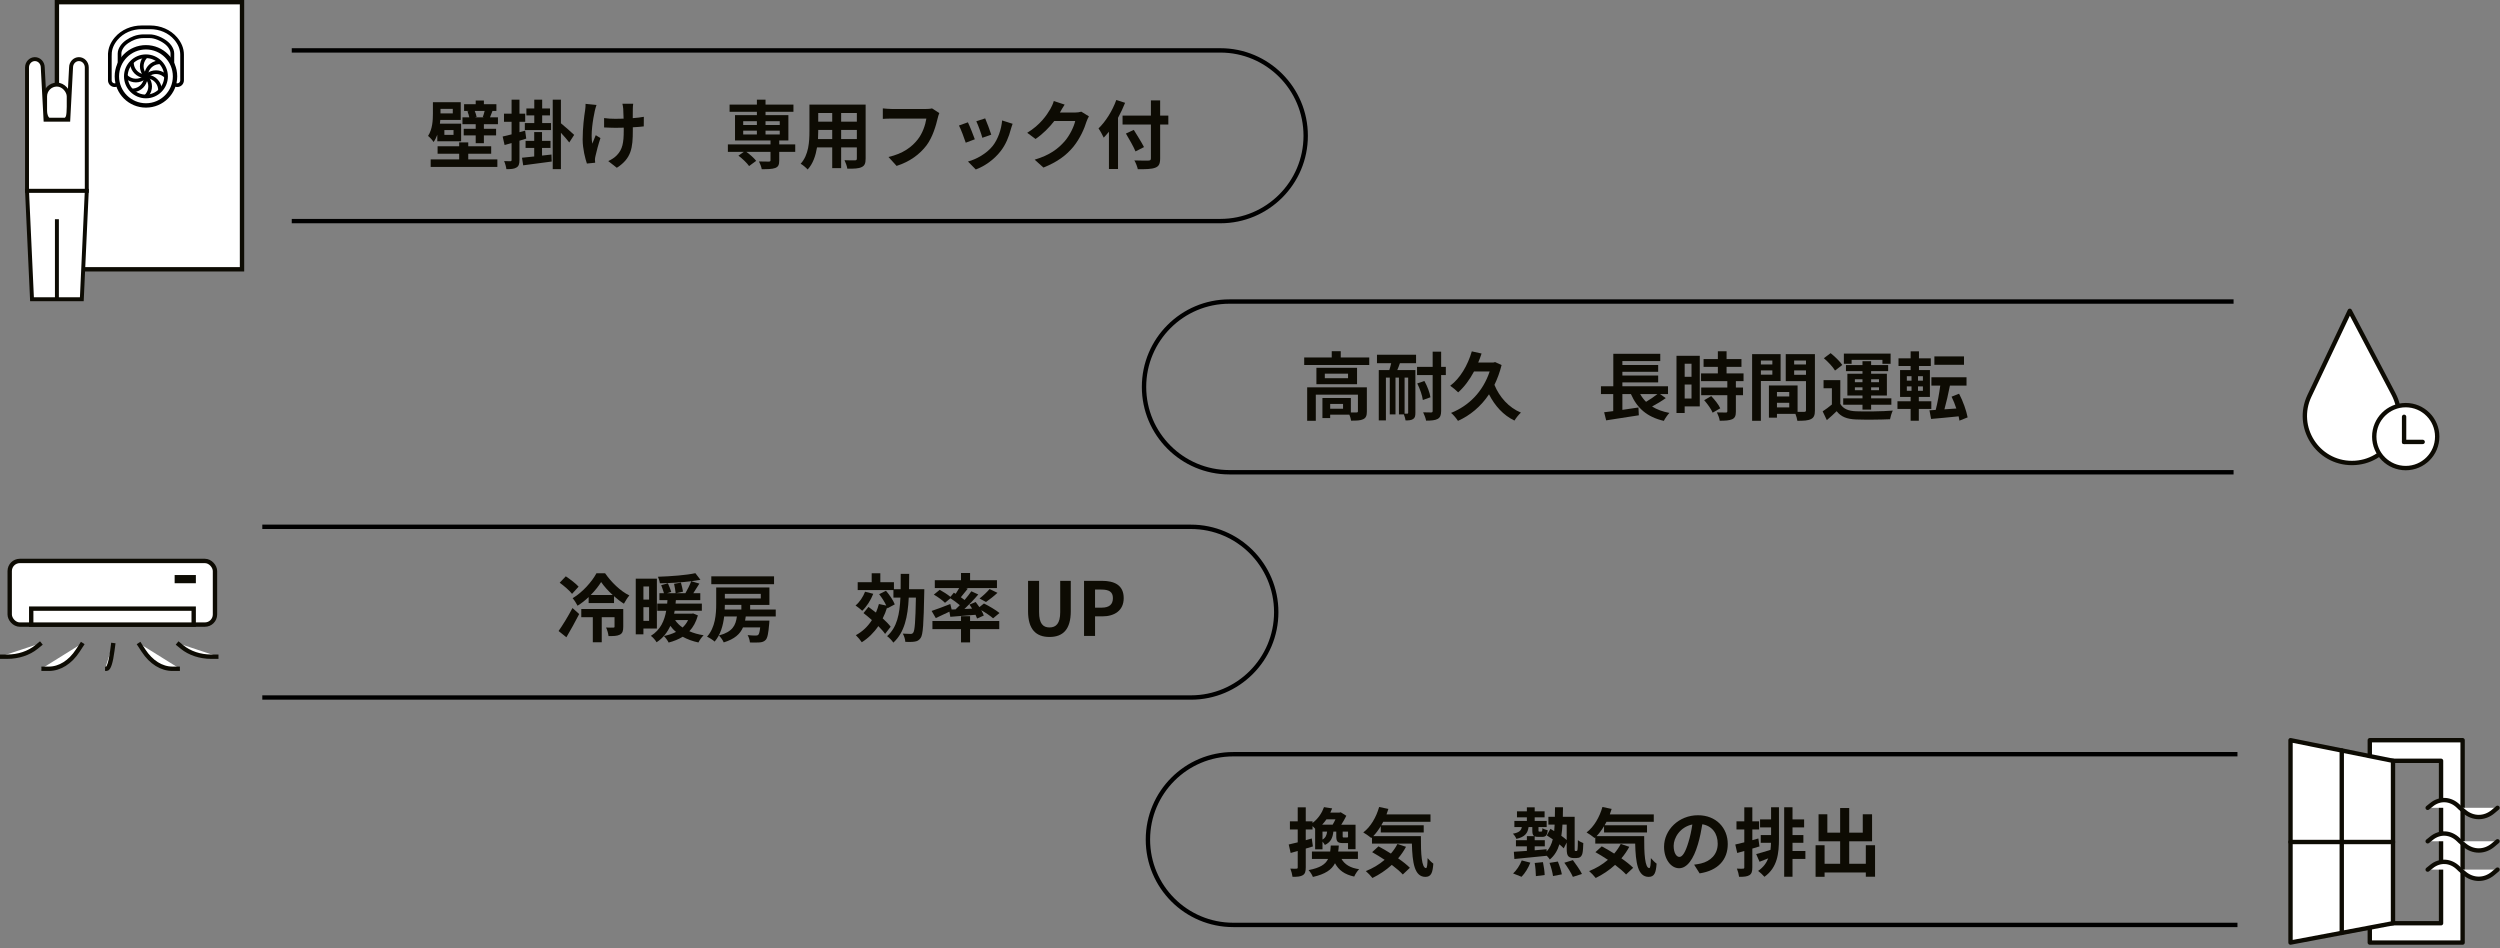<?xml version="1.0" encoding="UTF-8"?><svg id="a" xmlns="http://www.w3.org/2000/svg" width="1144" height="434" viewBox="0 0 1144 434"><rect x="0" y="0" width="1144" height="434" fill="#808080" stroke="none"/><defs><style>.b,.c{fill:#0d0b03;}.c,.d,.e,.f,.g,.h{stroke-miterlimit:10;}.c,.e,.i,.f,.g{stroke-width:2px;}.c,.i,.g,.h{stroke:#0d0b03;}.d{stroke-width:1.688px;}.d,.e,.f{stroke:#000;}.d,.f{fill:none;}.e,.i,.g,.h{fill:#fff;}.i{stroke-linecap:round;stroke-linejoin:round;}.h{stroke-width:1.802px;}</style></defs><path class="f" d="M133.506,23.059h424.922c21.57,0,39.056,17.486,39.056,39.056h0c0,21.57-17.486,39.057-39.056,39.057H133.506"/><path class="f" d="M1022.081,216.102h-459.516c-21.57,0-39.056-17.486-39.056-39.056h0c0-21.57,17.486-39.057,39.056-39.057h459.516"/><path class="b" d="M200.109,61.656c-.443,1.191-.988,2.35-1.703,3.338-.442-.783-1.873-2.316-2.52-2.793,2.009-3.065,2.214-7.152,2.214-10.218v-5.21h12.737v8.105h-9.366c-.034.545-.102,1.124-.17,1.703h9.707v8.071h-10.898v-2.997ZM214.277,72.93h13.316v3.474h-30.516v-3.474h13.044v-2.589h-9.876v-3.405h9.876v-1.771h4.155v1.771h10.49v3.405h-10.49v2.589ZM201.574,49.804v2.078h5.62v-2.078h-5.62ZM207.534,59.511h-4.189v2.214h4.189v-2.214ZM227.866,53.687v3.134h-6.437v2.111h5.585v3.031h-5.585v3.576h-3.747v-3.576h-5.483v-3.031h5.483v-2.111h-6.062v-3.134h3.133c-.17-.852-.511-1.907-.851-2.759l.885-.17h-2.418v-3.065h5.313v-1.703h3.747v1.703h5.722v3.065h-2.044l.239.034c-.477,1.124-.817,2.077-1.124,2.895h3.644ZM217.24,50.758c.375.92.75,2.01.852,2.759l-.817.17h4.257l-.613-.103c.307-.816.647-1.94.852-2.826h-4.53Z"/><path class="b" d="M240.809,63.427c-1.021.307-2.077.647-3.099.954v8.787c0,1.873-.307,2.86-1.362,3.474-.988.647-2.452.783-4.632.749-.102-.987-.545-2.588-1.022-3.678,1.227.067,2.418.067,2.827.067s.579-.136.579-.612v-7.697c-1.124.307-2.214.613-3.202.886l-.885-3.883c1.158-.238,2.554-.613,4.087-.987v-5.756h-3.474v-3.713h3.474v-6.402h3.61v6.402h2.623v3.713h-2.623v4.768l2.588-.715.511,3.644ZM252.354,70.716l.102,3.201c-4.564.647-9.434,1.26-13.044,1.737l-.545-3.475c1.567-.17,3.508-.374,5.586-.579v-3.916h-3.951v-3.235h3.951v-4.02h3.576v4.02h3.883v3.235h-3.883v3.508l4.326-.477ZM244.487,52.801h-3.61v-3.167h3.61v-4.019h3.61v4.019h3.576v3.167h-3.576v3.508h4.053v3.202h-11.988v-3.202h4.325v-3.508ZM260.494,65.198c-.886-1.192-2.418-2.929-3.814-4.428v16.62h-3.747v-31.775h3.747v10.796c1.499,1.158,5.143,4.462,6.062,5.313l-2.248,3.474Z"/><path class="b" d="M272.959,48.033c-.272.817-.647,2.01-.783,2.725-.817,3.746-2.009,10.796-1.124,14.985.443-1.021,1.022-2.656,1.567-3.883l2.146,1.328c-.988,2.929-1.873,6.335-2.282,8.242-.136.511-.239,1.26-.239,1.635.034.341.068.92.103,1.396l-3.78.374c-.715-2.043-1.941-6.743-1.941-10.932,0-5.518.681-10.729,1.124-13.453.17-.953.204-2.077.204-2.929l5.006.511ZM294.586,57.842c-1.362.17-3.099.307-5.006.408v1.396c0,7.97-.613,12.84-7.322,17.131l-3.917-3.064c1.294-.579,2.997-1.635,3.951-2.691,2.588-2.69,3.133-5.688,3.133-11.375v-1.226c-1.26.034-2.555.067-3.78.067-1.465,0-3.542-.102-5.211-.17v-4.291c1.669.238,3.304.341,5.108.341,1.226,0,2.521-.034,3.814-.068-.034-1.873-.102-3.61-.17-4.53-.068-.715-.205-1.736-.375-2.315h4.938c-.136.749-.136,1.532-.17,2.282-.034.749-.034,2.486-.034,4.325,1.907-.137,3.678-.341,5.074-.613l-.034,4.394Z"/><path class="b" d="M363.895,69.489h-7.322v3.985c0,1.94-.409,2.86-1.839,3.405-1.396.511-3.44.545-6.165.545-.17-1.09-.749-2.521-1.26-3.542,1.805.068,3.95.068,4.529.068.545-.034.75-.171.75-.613v-3.849h-11.069c1.703,1.227,3.576,2.896,4.496,4.121l-3.235,2.384c-.919-1.362-3.065-3.405-4.871-4.768l2.452-1.737h-7.288v-3.405h19.515v-1.806h-16.246v-11.579h10.013v-1.533h-12.499v-3.303h12.499v-2.248h3.951v2.248h12.771v3.303h-12.771v1.533h10.456v11.579h-4.189v1.806h7.322v3.405ZM340.088,57.194h6.267v-1.736h-6.267v1.736ZM340.088,61.52h6.267v-1.736h-6.267v1.736ZM350.306,55.458v1.736h6.505v-1.736h-6.505ZM356.811,59.783h-6.505v1.736h6.505v-1.736Z"/><path class="b" d="M396.113,72.589c0,2.18-.477,3.27-1.839,3.882-1.396.682-3.474.75-6.539.716-.136-1.09-.783-2.827-1.294-3.883,1.907.103,4.155.068,4.768.068.647,0,.886-.204.886-.817v-5.108h-7.187v9.502h-4.087v-9.502h-6.947c-.613,3.712-1.839,7.458-4.292,10.114-.647-.749-2.282-2.146-3.202-2.622,3.712-4.087,4.019-10.149,4.019-14.917v-12.158h25.713v24.726ZM380.821,63.632v-4.189h-6.402v.613c0,1.09-.034,2.315-.103,3.576h6.505ZM374.419,51.711v3.951h6.402v-3.951h-6.402ZM392.095,51.711h-7.187v3.951h7.187v-3.951ZM392.095,63.632v-4.189h-7.187v4.189h7.187Z"/><path class="b" d="M429.831,51.745c-.307.682-.579,1.635-.75,2.384-.783,3.338-2.282,8.617-5.108,12.397-3.099,4.087-7.629,7.459-13.691,9.399l-3.712-4.086c6.744-1.567,10.592-4.53,13.351-7.97,2.248-2.827,3.542-6.71,3.985-9.604h-15.871c-1.533,0-3.167.068-4.053.137v-4.803c1.021.103,2.963.272,4.087.272h15.734c.681,0,1.771-.034,2.69-.272l3.338,2.146Z"/><path class="b" d="M446.077,63.733l-4.155,1.567c-.579-1.84-2.282-6.369-3.099-7.868l4.087-1.464c.851,1.736,2.486,5.857,3.167,7.765ZM463.378,56.649c-.408,1.09-.613,1.806-.817,2.486-.885,3.44-2.315,6.981-4.632,9.979-3.167,4.086-7.424,6.947-11.409,8.445l-3.576-3.644c3.747-.987,8.48-3.576,11.308-7.118,2.315-2.895,3.95-7.425,4.325-11.682l4.802,1.532ZM453.604,61.622l-4.087,1.431c-.409-1.669-1.907-5.79-2.759-7.561l4.053-1.329c.647,1.465,2.316,5.893,2.792,7.459Z"/><path class="b" d="M498.288,53.244c-.375.646-.851,1.601-1.124,2.452-.92,3.031-2.861,7.561-5.926,11.375-3.235,3.95-7.356,7.05-13.759,9.604l-4.019-3.61c6.981-2.077,10.762-5.04,13.725-8.412,2.316-2.656,4.291-6.743,4.836-9.298h-9.57c-2.282,2.963-5.245,5.96-8.583,8.242l-3.814-2.827c5.96-3.644,8.923-8.037,10.626-10.967.511-.851,1.227-2.418,1.533-3.575l4.973,1.635c-.817,1.191-1.669,2.725-2.078,3.474l-.102.17h6.845c1.056,0,2.18-.17,2.963-.408l3.474,2.146Z"/><path class="b" d="M514.84,47.045c-.919,2.282-1.976,4.599-3.236,6.88v23.397h-4.155v-17.062c-.783.987-1.601,1.907-2.384,2.725-.442-.987-1.668-3.235-2.384-4.223,3.235-3.1,6.335-8.004,8.14-13.011l4.019,1.294ZM534.628,56.99h-3.747v15.462c0,2.623-.613,3.679-2.248,4.292-1.669.646-4.224.715-7.97.681-.238-1.158-.954-2.963-1.566-4.019,2.622.102,5.619.102,6.402.068.852,0,1.158-.273,1.158-1.022v-15.462h-12.976v-4.087h12.976v-6.948h4.223v6.948h3.747v4.087ZM519.608,69.285c-.852-2.078-2.861-5.586-4.394-8.174l3.61-1.669c1.532,2.486,3.644,5.824,4.666,7.867l-3.882,1.976Z"/><path class="b" d="M626.568,163.574v3.439h-29.767v-3.439h12.602v-2.861h4.121v2.861h13.044ZM625.478,188.266c0,1.873-.375,2.963-1.703,3.576-1.26.613-3.065.646-5.517.646-.102-.783-.409-1.839-.784-2.725h-8.787v1.533h-3.542v-9.162h13.01v6.607c1.158.034,2.213.034,2.588,0,.511-.034.647-.136.647-.545v-7.595h-19.277v11.954h-3.951v-15.327h27.314v11.036ZM620.982,168.307v7.493h-18.596v-7.493h18.596ZM616.861,170.998h-10.626v2.078h10.626v-2.078ZM614.58,184.826h-5.892v2.213h5.892v-2.213Z"/><path class="b" d="M630.11,162.313h17.88v3.883h-7.391c-.375,1.124-.783,2.18-1.192,3.133h8.276v19.583c0,1.465-.205,2.351-1.09,2.861-.852.545-1.907.613-3.406.613-.102-.75-.443-1.907-.784-2.759h-2.248v-16.825h-1.567v16.825h-2.622v-16.825h-1.771v19.583h-3.27v-23.058h4.836c.307-.987.613-2.043.852-3.133h-6.505v-3.883ZM644.38,172.803h-1.635v16.484h1.26c.272,0,.375-.102.375-.408v-16.076ZM661.614,171.645h-2.146v16.382c0,2.009-.443,2.997-1.601,3.678-1.124.613-2.861.783-5.279.783-.205-1.09-.817-2.758-1.362-3.814,1.601.068,3.133.068,3.644.068.545-.034.715-.17.715-.715v-16.382h-7.152v-3.78h7.152v-6.948h3.882v6.948h2.146v3.78ZM651.805,174.335c1.328,2.384,2.486,5.416,2.758,7.459l-3.474,1.26c-.239-2.01-1.329-5.177-2.554-7.595l3.27-1.124Z"/><path class="b" d="M687.123,167.047c-.817,3.304-1.941,6.335-3.27,9.06,2.282,5.585,6.539,10.387,12.125,12.704-.987.852-2.316,2.555-2.963,3.645-5.143-2.486-8.923-6.71-11.647-12.022-3.747,5.653-8.719,9.706-14.202,12.158-.647-1.021-2.146-2.895-3.167-3.645,8.106-3.235,14.577-9.638,17.676-18.97h-7.152c-2.043,3.849-4.53,7.152-7.254,9.571-.75-.783-2.588-2.317-3.644-3.032,4.563-3.439,8.003-9.298,9.876-15.734l4.461.987c-.442,1.431-.953,2.759-1.532,4.121h6.948l.783-.204,2.963,1.362Z"/><path class="b" d="M762.255,182.169c-1.941,1.396-4.223,2.759-6.267,3.849,2.18,1.362,4.802,2.35,7.936,2.929-.852.886-2.01,2.555-2.555,3.645-7.696-1.771-12.227-5.824-15.053-12.261h-3.917v7.221c2.384-.341,4.904-.716,7.356-1.09l.17,3.575c-5.21.852-10.83,1.703-14.951,2.316l-.919-3.712c1.226-.137,2.623-.341,4.155-.512v-7.799h-5.619v-3.577h5.653v-14.849h21.49v3.304h-17.334v1.805h16.381v3.133h-16.381v1.703h16.381v3.134h-16.381v1.771h20.876v3.577h-3.644l2.622,1.839ZM750.539,180.33c.749,1.328,1.635,2.486,2.69,3.542,1.806-1.056,3.746-2.384,5.211-3.542h-7.901Z"/><path class="b" d="M777.819,185.983h-6.913v2.997h-3.746v-26.157h10.659v23.16ZM770.906,166.434v5.994h3.133v-5.994h-3.133ZM774.039,182.373v-6.403h-3.133v6.403h3.133ZM794.338,174.404v2.929h3.27v3.508h-3.27v7.425c0,1.941-.375,2.963-1.703,3.576-1.328.579-3.167.681-5.688.681-.137-1.124-.749-2.725-1.294-3.814,1.635.068,3.542.068,4.053.068.545,0,.715-.136.715-.613v-7.322h-11.954v-3.508h11.954v-2.929h-12.022v-3.542h7.697v-2.997h-6.539v-3.542h6.539v-3.576h3.984v3.576h6.812v3.542h-6.812v2.997h7.766v3.542h-3.508ZM783.064,181.25c1.566,1.668,3.406,3.916,4.121,5.585l-3.474,2.01c-.613-1.567-2.351-3.985-3.883-5.722l3.235-1.873Z"/><path class="b" d="M805.781,174.335v18.221h-4.019v-30.516h13.044v12.295h-9.025ZM805.781,164.969v1.806h5.245v-1.806h-5.245ZM811.026,171.441v-1.941h-5.245v1.941h5.245ZM830.508,187.755c0,2.18-.443,3.371-1.806,4.019-1.328.682-3.304.783-6.232.783-.103-.852-.477-2.111-.886-3.167h-8.446v1.736h-3.678v-14.748h13.112v12.091c1.328.034,2.588.034,3.031,0,.612,0,.817-.204.817-.749v-13.317h-9.264v-12.363h13.351v25.714ZM813.138,179.377v2.043h5.62v-2.043h-5.62ZM818.758,186.427v-2.112h-5.62v2.112h5.62ZM821.005,164.969v1.806h5.416v-1.806h-5.416ZM826.421,171.508v-2.009h-5.416v2.009h5.416Z"/><path class="b" d="M842.121,184.826c1.329,2.281,3.713,3.235,7.187,3.371,4.087.17,12.125.068,16.824-.307-.477.954-1.056,2.827-1.26,3.951-4.224.204-11.443.272-15.599.102-4.053-.17-6.777-1.157-8.82-3.78-1.362,1.328-2.759,2.623-4.496,4.087l-1.907-4.019c1.328-.852,2.861-1.976,4.224-3.134v-7.424h-3.814v-3.713h7.662v10.866ZM839.703,169.568c-.953-1.669-3.201-4.02-5.108-5.654l3.1-2.315c1.907,1.532,4.257,3.78,5.347,5.415l-3.338,2.555ZM852.271,185.2h-8.82v-2.929h8.82v-1.26h-6.913v-9.98h6.913v-1.192h-7.561v-2.792h7.561v-1.771h3.951v1.771h7.799v2.792h-7.799v1.192h7.22v9.98h-7.22v1.26h9.264v2.929h-9.264v2.248h-3.951v-2.248ZM847.298,166.468h-3.542v-4.666h21.389v4.666h-3.746v-1.805h-14.101v1.805ZM848.797,174.88h3.474v-1.328h-3.474v1.328ZM852.271,178.559v-1.329h-3.474v1.329h3.474ZM856.222,173.552v1.328h3.609v-1.328h-3.609ZM859.831,177.23h-3.609v1.329h3.609v-1.329Z"/><path class="b" d="M878.053,187.142v5.381h-3.746v-5.381h-6.028v-3.508h6.028v-2.01h-4.836v-12.295h4.836v-1.839h-5.552v-3.508h5.552v-3.201h3.814v3.201h5.415v3.508h-5.415v1.839h5.006v12.295h-5.074v2.01h5.722v3.508h-5.722ZM872.569,174.199h2.146v-2.043h-2.146v2.043ZM872.569,178.832h2.146v-2.01h-2.146v2.01ZM879.926,172.156h-2.248v2.043h2.248v-2.043ZM879.926,176.822h-2.248v2.01h2.248v-2.01ZM896.648,192.488c-.103-.612-.204-1.26-.375-1.975-4.529.477-9.093.885-12.602,1.191l-.749-3.95,2.861-.171c.817-3.133,1.601-7.458,2.077-11.137h-4.053v-3.814h16.075v3.814h-7.595c-.716,3.747-1.669,7.766-2.521,10.865l5.449-.374c-.613-1.873-1.362-3.78-2.18-5.415l3.439-1.362c1.806,3.405,3.338,7.799,3.917,10.83l-3.746,1.498ZM898.726,166.945h-13.555v-3.849h13.555v3.849Z"/><rect class="g" x="26.04" y="1" width="84.703" height="122.23"/><rect class="h" x="20.636" y="38.704" width="10.807" height="18.06" rx="5.404" ry="5.404"/><path class="h" d="M32.517,30.864l-1.268,23.898h-10.419l-1.268-23.898c0-2.107-1.611-3.815-3.598-3.815h0c-1.987,0-3.598,1.708-3.598,3.815v56.477h27.347V30.864c0-2.107-1.611-3.815-3.598-3.815h0c-1.987,0-3.598,1.708-3.598,3.815Z"/><polygon class="h" points="37.435 136.937 14.645 136.937 12.366 87.34 39.713 87.34 37.435 136.937"/><line class="h" x1="26.04" y1="100.312" x2="26.04" y2="136.937"/><path class="d" d="M50.259,25.016v11.744c0,1.226.994,2.221,2.221,2.221h0c1.226,0,2.221-.994,2.221-2.221v-12.239c0-1.117.423-2.135,1.117-3.164,1.152-1.708,3.377-3.162,5.628-4.019,1.394-.53,2.882-.766,4.373-.766h2.482c.714,0,1.426.067,2.12.234,2.759.666,5.89,2.409,7.336,4.55.694,1.029,1.117,2.047,1.117,3.164v12.239c0,1.226.994,2.221,2.221,2.221h0c1.226,0,2.221-.994,2.221-2.221v-11.744c0-2.748-1.114-5.235-2.914-7.356-2.871-3.382-7.213-5.156-11.649-5.156h-3.929c-4.436,0-8.778,1.774-11.649,5.156-1.801,2.121-2.914,4.608-2.914,7.356Z"/><circle class="e" cx="66.787" cy="34.942" r="13.307"/><circle class="d" cx="66.787" cy="34.942" r="9.2"/><path class="d" d="M66.787,34.942l-.59-.752c-1.772-2.259-1.772-5.437,0-7.696l.59-.752"/><path class="d" d="M66.787,34.942l-.949-.115c-2.851-.344-5.098-2.591-5.442-5.442l-.115-.949"/><path class="d" d="M66.787,34.942l-.752.59c-2.259,1.772-5.437,1.772-7.696,0l-.752-.59"/><path class="d" d="M66.787,34.942l-.115.949c-.344,2.851-2.591,5.098-5.442,5.442l-.949.115"/><path class="d" d="M66.787,34.942l.59.752c1.772,2.259,1.772,5.437,0,7.696l-.59.752"/><path class="d" d="M66.787,34.942l.949.115c2.851.344,5.098,2.591,5.442,5.442l.115.949"/><path class="d" d="M66.787,34.942l.752-.59c2.259-1.772,5.437-1.772,7.696,0l.752.59"/><path class="d" d="M66.787,34.942l.115-.949c.344-2.851,2.591-5.098,5.442-5.442l.949-.115"/><path class="i" d="M1076.243,211.866h0c-15.801,0-26.213-16.463-19.441-30.739l18.454-38.902,20.033,38.113c7.531,14.328-2.859,31.528-19.046,31.528Z"/><circle class="i" cx="1100.864" cy="199.792" r="14.405"/><line class="i" x1="1100.111" y1="190.735" x2="1100.111" y2="202.224"/><line class="i" x1="1108.61" y1="202.224" x2="1100.111" y2="202.224"/><path class="f" d="M120.028,241.07h424.922c21.57,0,39.056,17.486,39.056,39.056h0c0,21.57-17.486,39.057-39.056,39.057H120.028"/><path class="f" d="M1023.86,423.242h-459.516c-21.57,0-39.056-17.486-39.056-39.056h0c0-21.57,17.486-39.057,39.056-39.057h459.516"/><path class="b" d="M255.604,288.753c1.805-2.554,4.325-6.641,6.369-10.523l3.065,2.759c-1.805,3.508-3.882,7.288-5.857,10.626l-3.576-2.861ZM261.768,271.759c-1.124-1.499-3.644-3.645-5.653-5.109l2.793-2.929c1.975,1.328,4.598,3.304,5.857,4.734l-2.997,3.304ZM276.89,262.324c2.86,4.121,7.016,8.174,11.103,10.149-.886,1.021-1.805,2.555-2.486,3.78-1.499-.919-3.065-2.111-4.529-3.439v3.133h-11.614v-2.725c-1.533,1.465-3.27,2.827-5.075,3.951-.511-.988-1.464-2.555-2.248-3.44,4.564-2.69,8.923-7.696,10.898-11.409h3.951ZM285.2,286.812c0,1.873-.306,2.963-1.566,3.61s-2.929.647-5.177.647c-.102-1.192-.579-2.793-1.124-3.917,1.396.068,2.861.068,3.304.034.443,0,.579-.103.579-.477v-4.291h-5.858v11.477h-4.087v-11.477h-5.279v-3.747h19.208v8.14ZM280.364,272.27c-2.111-1.941-4.019-4.053-5.279-5.927-1.158,1.84-2.793,3.951-4.768,5.927h10.047Z"/><path class="b" d="M294.43,287.629v2.657h-3.508v-25.476h9.672v22.818h-6.164ZM294.43,268.353v6.028h2.588v-6.028h-2.588ZM297.019,284.121v-6.267h-2.588v6.267h2.588ZM319.36,281.601c-.852,3.031-2.146,5.382-3.917,7.255,1.941.852,4.121,1.464,6.539,1.839-.852.783-1.874,2.282-2.384,3.304-2.69-.579-5.109-1.465-7.186-2.622-1.873,1.157-4.087,2.043-6.437,2.656-.409-.852-1.499-2.35-2.18-2.997,2.043-.409,3.917-1.021,5.551-1.873-.987-.783-1.839-1.737-2.588-2.759-1.328,2.86-3.27,5.518-6.3,7.492-.545-.953-1.669-2.247-2.623-2.929,4.496-2.759,6.267-7.118,7.016-11.478h-4.087v-3.27h4.53c.034-.545.068-1.09.136-1.601h-3.678v-3.167h2.078c-.307-1.056-.817-2.555-1.26-3.679l3.065-.852c.545,1.261,1.226,2.896,1.532,3.917l-1.907.613h3.917c-.103-1.124-.409-2.896-.715-4.291l3.133-.545c.375,1.328.783,3.064.954,4.12l-3.202.716h4.292c.954-1.601,2.043-3.814,2.656-5.483-4.53.579-9.774.886-14.338.953-.102-.885-.511-2.18-.885-2.997,5.994-.204,12.942-.715,17.131-1.635l2.316,3.031c-1.294.238-2.725.443-4.223.647l3.747,1.09c-.954,1.498-1.941,3.065-2.793,4.394h3.202v3.167h-11.171c-.034.545-.068,1.056-.136,1.601h12.022v3.27h-12.431c-.102.443-.17.886-.272,1.328h8.072l.647-.102,2.18.885ZM308.938,283.747c.852,1.294,1.976,2.418,3.406,3.405,1.022-.953,1.907-2.077,2.521-3.405h-5.926Z"/><path class="b" d="M341.26,282.078c-.068.646-.17,1.294-.307,1.907h11.137s-.034.953-.103,1.43c-.375,4.462-.783,6.573-1.635,7.425-.749.783-1.635,1.022-2.69,1.124-.954.068-2.69.103-4.496.034-.068-1.021-.477-2.418-1.056-3.372,1.533.171,3.031.205,3.678.205.545,0,.885-.068,1.192-.341.375-.341.647-1.328.885-3.406h-7.867c-1.328,3.031-3.814,5.348-8.821,6.88-.375-.953-1.396-2.418-2.214-3.167,6.267-1.669,7.697-4.598,8.242-8.719h-5.824c-.477,4.087-1.669,8.412-4.359,11.511-.75-.715-2.486-1.805-3.474-2.247,3.814-4.258,4.189-10.422,4.189-14.951v-7.562h24.352v7.97h-8.821v2.111h11.716v3.168h-13.725ZM354.202,267.331h-28.71v-3.61h28.71v3.61ZM331.689,276.799c0,.682-.034,1.396-.068,2.111h7.629v-2.111h-7.561ZM331.689,271.759v2.111h16.45v-2.111h-16.45Z"/><path class="b" d="M399.602,271.725c-1.124,2.929-3.065,5.892-5.041,7.765-.681-.646-2.18-1.839-3.065-2.418,1.839-1.498,3.44-3.916,4.359-6.301l3.747.954ZM405.017,290.081c-.715-1.056-1.839-2.315-3.099-3.576-2.043,3.031-4.598,5.518-7.561,7.391-.545-.852-1.907-2.486-2.725-3.235,3.031-1.635,5.483-3.984,7.356-6.913-1.294-1.158-2.623-2.248-3.848-3.202l2.282-2.826c1.09.783,2.248,1.669,3.406,2.588.545-1.226.987-2.554,1.362-3.916l3.372.715c-.75-1.669-2.043-3.645-3.27-5.211l3.133-1.566c1.601,1.873,3.372,4.462,4.019,6.232l-3.372,1.805-.136-.374c-.545,1.771-1.226,3.439-2.009,4.973,1.499,1.361,2.792,2.69,3.644,3.814l-2.554,3.303ZM422.965,269.612s0,1.295-.034,1.806c-.272,13.997-.545,18.97-1.635,20.503-.784,1.123-1.567,1.498-2.691,1.668-1.056.205-2.656.171-4.325.137-.068-1.124-.511-2.69-1.158-3.78,1.532.103,2.929.136,3.576.136.511,0,.852-.102,1.192-.578.715-.92,1.022-5.075,1.227-16.042h-3.27c-.443,8.753-1.907,15.905-7.05,20.605-.613-.954-1.941-2.316-2.861-2.963,4.53-3.985,5.756-10.014,6.097-17.643h-3.202v-3.439h-16.348v-3.61h6.403v-4.087h3.951v4.087h6.232v3.201h3.065c.034-2.213.034-4.563.034-7.016h3.883c0,2.418-.034,4.769-.068,7.016h6.982Z"/><path class="b" d="M437.27,278.843c.647-.613,1.294-1.261,1.941-1.907-1.226-1.056-2.861-2.248-4.292-3.168l-2.486,2.078c-1.056-1.09-3.304-2.725-5.109-3.747l2.69-2.213c1.567.851,3.645,2.18,4.904,3.235l1.567-1.907.817.511c.579-.852,1.124-1.771,1.601-2.623h-11.137v-3.609h11.988v-3.304h4.155v3.304h12.295v3.609h-14.1l.749.272c-1.056,1.362-2.18,2.759-3.167,3.917.613.442,1.192.852,1.703,1.26,1.192-1.396,2.248-2.759,3.099-3.984l3.167,1.465c-1.873,2.214-4.155,4.598-6.334,6.641l3.508-.17c-.375-.647-.817-1.261-1.226-1.839l2.861-1.192c.545.715,1.158,1.532,1.703,2.35l2.078-1.669c2.35,1.158,5.518,3.031,7.118,4.359l-2.929,2.419c-1.158-1.022-3.337-2.521-5.415-3.713.511.886.919,1.737,1.158,2.452l-3.065,1.362c-.17-.511-.409-1.09-.715-1.702-4.121.374-8.276.681-11.545.919l-.409-2.35c-2.146,1.056-4.394,2.111-6.232,2.929l-1.907-3.27c2.146-.682,5.415-1.941,8.548-3.167l.613,2.52,1.805-.067ZM443.911,284.155h13.351v3.746h-13.351v6.062h-4.155v-6.062h-13.078v-3.746h13.078v-2.18h4.155v2.18ZM448.236,273.87c1.533-1.158,3.44-2.929,4.598-4.325l3.61,1.736c-1.737,1.601-3.712,3.134-5.245,4.189l-2.963-1.601Z"/><path class="b" d="M470.442,279.66v-13.862h5.041v14.305c0,5.245,1.805,7.016,4.768,7.016,2.997,0,4.904-1.771,4.904-7.016v-14.305h4.836v13.862c0,8.378-3.576,11.817-9.741,11.817-6.13,0-9.809-3.439-9.809-11.817Z"/><path class="b" d="M496.054,265.798h8.276c5.586,0,9.877,1.941,9.877,7.902,0,5.755-4.325,8.344-9.74,8.344h-3.372v8.957h-5.041v-25.203ZM504.125,278.06c3.474,0,5.143-1.465,5.143-4.359,0-2.93-1.839-3.917-5.313-3.917h-2.861v8.276h3.031Z"/><path class="b" d="M600.785,387.326c-1.09.341-2.18.682-3.27.987v8.617c0,1.873-.307,2.895-1.328,3.542-1.056.647-2.486.783-4.734.749-.102-.987-.545-2.656-.987-3.746,1.192.068,2.384.068,2.792.034.409,0,.579-.137.579-.579v-7.527c-1.124.341-2.248.647-3.236.92l-.885-3.883c1.158-.238,2.588-.612,4.121-.987v-5.892h-3.576v-3.713h3.576v-6.402h3.678v6.402h3.099v.75c2.725-2.078,4.359-4.769,5.245-7.255l3.747.579c-.272.647-.545,1.294-.852,1.907h4.189l.579-.136,2.555,1.601c-.613,1.294-1.465,2.759-2.316,4.087h6.539v11.205h-3.439v-2.793h-2.35c-2.486,0-3.031-.75-3.031-3.201v-2.044h-1.328c-.307,2.793-1.158,4.836-3.882,6.097-.239-.443-.647-1.022-1.09-1.533v3.542h-3.372v-9.434c-.34-.409-.783-.817-1.192-1.192v1.533h-3.099v4.904l2.759-.783.511,3.644ZM613.863,393.048c1.499,2.555,4.019,4.121,8.071,4.7-.817.783-1.805,2.315-2.248,3.372-4.427-.954-7.084-2.93-8.787-6.097-1.533,2.963-4.462,5.007-10.115,6.267-.341-.954-1.26-2.35-1.976-3.134,5.279-1.021,7.731-2.622,8.923-5.108h-7.391v-3.371h8.344c.136-.852.204-1.771.272-2.759h3.678c-.068.953-.136,1.873-.272,2.759h9.025v3.371h-7.526ZM606.983,374.93c-.579.851-1.26,1.669-1.975,2.452h4.802c.442-.75.919-1.602,1.294-2.452h-4.121ZM605.178,384.193c1.43-.852,1.907-2.01,2.111-3.645h-2.111v3.645ZM616.86,380.549h-2.452v2.044c0,.578.068.646.545.646h1.328c.375,0,.511-.034.579-.238v-2.452Z"/><path class="b" d="M650.203,382.626c-.068,8.174.375,14.611,2.35,14.611.511-.034.647-1.806.715-4.564.783.92,1.805,1.941,2.622,2.521-.307,4.258-1.021,6.062-3.644,6.062-4.972,0-5.96-6.505-6.165-15.224h-18.255v-2.827l-.307.272c-.783-.681-2.69-1.975-3.678-2.554,3.372-2.555,5.926-6.948,7.254-11.648l4.223.886c-.272.852-.545,1.703-.851,2.521h20.128v3.372h-21.627c-.272.545-.579,1.09-.885,1.601h19.413v3.27h-19.651v-2.861c-1.056,1.737-2.214,3.27-3.44,4.563h21.797ZM643.391,387.497c-1.021,1.873-2.214,3.644-3.61,5.278,2.146,1.465,4.053,2.997,5.381,4.325l-3.235,3.065c-1.192-1.328-2.997-2.827-5.041-4.394-2.69,2.452-5.722,4.462-8.855,5.994-.647-.852-2.146-2.418-3.031-3.167,3.167-1.227,6.096-2.997,8.617-5.143-1.941-1.295-3.917-2.486-5.722-3.509l2.895-2.656c1.771.92,3.747,2.078,5.688,3.304,1.192-1.362,2.18-2.827,2.997-4.394l3.917,1.295Z"/><path class="b" d="M721.35,389.438c.136,0,.272-.034.375-.17s.17-.409.205-1.056c.068-.647.102-2.01.102-3.78.647.545,1.635,1.056,2.486,1.362-.034,1.703-.17,3.814-.375,4.598-.17.817-.511,1.362-.954,1.736-.442.375-1.158.512-1.805.512h-1.499c-.783,0-1.635-.238-2.213-.817-.511-.613-.75-1.329-.75-3.814v-2.486l-1.362,2.69c-.511-.545-1.192-1.192-1.975-1.839-.852,2.826-2.248,5.143-4.394,6.947-.307-.511-.852-1.192-1.43-1.771v.067c-5.279.545-10.796,1.09-14.781,1.465l-.238-3.304c1.669-.102,3.712-.238,5.96-.408v-2.078h-5.006v-2.826h5.006v-1.84h3.372c-.715-.408-.885-1.26-.885-2.758v-1.396h-1.703c-.409,2.792-1.635,4.495-5.585,5.415-.238-.716-.988-1.839-1.601-2.384,2.861-.512,3.78-1.431,4.087-3.031h-3.406v-2.793h5.722v-1.669h-4.53v-2.725h4.53v-1.839h3.576v1.839h4.529v2.725h-4.529v1.669h5.483v2.793h-3.747v1.396c0,.612.068.681.443.681h.783c.409,0,.511-.17.579-1.566.511.408,1.669.783,2.418.953-.238,2.452-.988,3.031-2.588,3.031h-1.703c-.715,0-1.26-.068-1.669-.238v1.737h4.632v2.826h-4.632v1.806c1.805-.171,3.644-.307,5.449-.478v1.057c1.396-1.533,2.282-3.372,2.827-5.586-.919-.647-1.873-1.294-2.725-1.805l1.635-2.997c.545.306,1.124.646,1.737,1.021.103-.954.17-1.941.205-2.963h-2.861v-3.576h2.963c.034-1.396.068-2.827.068-4.359h3.644c-.034,1.498-.034,2.963-.068,4.359h5.416v14.168c0,.749,0,1.192.068,1.328s.17.17.307.17h.409ZM692.401,399.689c1.499-1.328,3.065-3.679,3.951-5.96l3.917,1.021c-.851,2.315-2.418,4.87-4.019,6.471l-3.849-1.532ZM706.058,394.513c.409,1.907.749,4.428.783,5.892l-4.019.511c0-1.498-.205-4.087-.545-6.028l3.78-.374ZM712.87,394.24c.783,1.873,1.566,4.325,1.839,5.857l-4.053.783c-.204-1.532-.852-4.12-1.601-6.028l3.814-.612ZM714.981,377.348c-.102,1.839-.238,3.542-.511,5.108.954.682,1.805,1.362,2.452,1.941v-7.05h-1.941ZM719.75,393.593c1.43,1.941,3.303,4.563,4.155,6.335l-4.155,1.328c-.715-1.669-2.452-4.495-3.917-6.471l3.917-1.192Z"/><path class="b" d="M752.377,382.626c-.068,8.174.374,14.611,2.35,14.611.511-.034.647-1.806.715-4.564.784.92,1.806,1.941,2.623,2.521-.307,4.258-1.021,6.062-3.645,6.062-4.973,0-5.96-6.505-6.164-15.224h-18.255v-2.827l-.306.272c-.784-.681-2.691-1.975-3.679-2.554,3.372-2.555,5.926-6.948,7.254-11.648l4.223.886c-.272.852-.545,1.703-.852,2.521h20.128v3.372h-21.626c-.272.545-.579,1.09-.886,1.601h19.413v3.27h-19.651v-2.861c-1.056,1.737-2.214,3.27-3.44,4.563h21.797ZM745.565,387.497c-1.022,1.873-2.214,3.644-3.61,5.278,2.146,1.465,4.053,2.997,5.38,4.325l-3.235,3.065c-1.192-1.328-2.997-2.827-5.041-4.394-2.691,2.452-5.722,4.462-8.855,5.994-.647-.852-2.146-2.418-3.031-3.167,3.167-1.227,6.096-2.997,8.617-5.143-1.941-1.295-3.917-2.486-5.722-3.509l2.895-2.656c1.771.92,3.746,2.078,5.688,3.304,1.192-1.362,2.18-2.827,2.997-4.394l3.917,1.295Z"/><path class="b" d="M775.229,395.671c1.295-.171,2.248-.341,3.134-.545,4.325-1.022,7.663-4.121,7.663-9.025,0-4.666-2.521-8.141-7.05-8.924-.478,2.861-1.057,5.994-2.01,9.162-2.01,6.812-4.938,10.967-8.616,10.967-3.713,0-6.88-4.121-6.88-9.809,0-7.766,6.777-14.441,15.53-14.441,8.344,0,13.623,5.824,13.623,13.181,0,7.084-4.359,12.125-12.874,13.419l-2.521-3.984ZM772.607,385.453c.783-2.486,1.396-5.381,1.805-8.174-5.585,1.158-8.548,6.062-8.548,9.774,0,3.406,1.362,5.074,2.622,5.074,1.396,0,2.759-2.111,4.121-6.675Z"/><path class="b" d="M805.133,387.326c-1.09.341-2.18.682-3.27.987v8.617c0,1.873-.307,2.895-1.328,3.542-1.056.647-2.486.783-4.734.749-.102-.987-.545-2.656-.987-3.746,1.192.068,2.384.068,2.793.034.408,0,.579-.137.579-.579v-7.527c-1.124.341-2.248.647-3.236.92l-.885-3.883c1.157-.238,2.588-.612,4.121-.987v-5.892h-3.576v-3.713h3.576v-6.402h3.678v6.402h3.1v3.713h-3.1v4.904l2.759-.783.511,3.644ZM810.446,369.412h3.609v14.338c0,6.846-.715,13.215-6.641,17.472-.682-.817-2.078-2.077-2.896-2.69,2.351-1.635,3.78-3.576,4.632-5.756-1.362.579-2.725,1.09-3.984,1.566l-1.532-3.508c1.702-.442,4.053-1.157,6.539-1.941.136-1.056.204-2.146.238-3.235h-4.7v-3.542h4.734v-3.508h-5.041v-3.644h5.041v-5.552ZM826.146,393.048h-5.892v8.14h-3.814v-31.775h3.814v5.552h5.312v3.644h-5.312v3.508h4.972v3.542h-4.972v3.746h5.892v3.645Z"/><path class="b" d="M858.024,386.781v14.406h-4.223v-1.941h-18.868v1.976h-4.121v-14.44h4.121v8.48h7.118v-10.285h-9.877v-12.363h4.02v8.412h5.857v-11.272h4.155v11.272h6.198v-8.412h4.257v12.363h-10.455v10.285h7.595v-8.48h4.223Z"/><rect class="g" x="4.442" y="256.689" width="93.931" height="29.125" rx="4.627" ry="4.627"/><rect class="g" x="14.286" y="278.513" width="74.345" height="7.301"/><rect class="c" x="80.916" y="264.135" width="7.715" height="1.753"/><path class="g" d="M18.937,294.233l-2.293,1.863c-3.463,2.813-8.255,4.405-13.265,4.405H0"/><path class="g" d="M37.874,294.233l-2.293,3.508c-3.463,5.297-8.255,8.293-13.265,8.293h-3.378"/><path class="g" d="M51.868,294.233l-.459,3.508c-.693,5.297-1.653,8.293-2.656,8.293h-.676"/><path class="g" d="M81.041,294.233l2.293,1.863c3.463,2.813,8.255,4.405,13.265,4.405h3.378"/><path class="g" d="M63.391,294.233l2.293,3.508c3.463,5.297,8.255,8.293,13.265,8.293h3.378"/><polygon class="i" points="1084.419 338.71 1084.419 348.145 1117.023 348.145 1117.023 422.468 1084.419 422.468 1084.419 431.316 1126.889 431.316 1126.889 338.71 1084.419 338.71"/><polygon class="i" points="1095.036 422.468 1048.142 431.316 1048.142 338.71 1095.036 348.145 1095.036 422.468"/><line class="i" x1="1048.142" y1="385.306" x2="1095.036" y2="385.306"/><line class="i" x1="1071.589" y1="343.427" x2="1071.589" y2="426.892"/><path class="i" d="M1110.905,369.664l1.806-1.453c3.772-3.035,8.678-2.755,12.211.696l.775.757,1.981,1.678c3.986,3.375,9.228,3.375,13.215,0l1.981-1.678"/><path class="i" d="M1110.905,384.977l1.806-1.453c3.772-3.035,8.678-2.755,12.211.696l.775.757,1.981,1.678c3.986,3.375,9.228,3.375,13.215,0l1.981-1.678"/><path class="i" d="M1110.905,397.929l1.806-1.453c3.772-3.035,8.678-2.755,12.211.696l.775.757,1.981,1.678c3.986,3.375,9.228,3.375,13.215,0l1.981-1.678"/></svg>